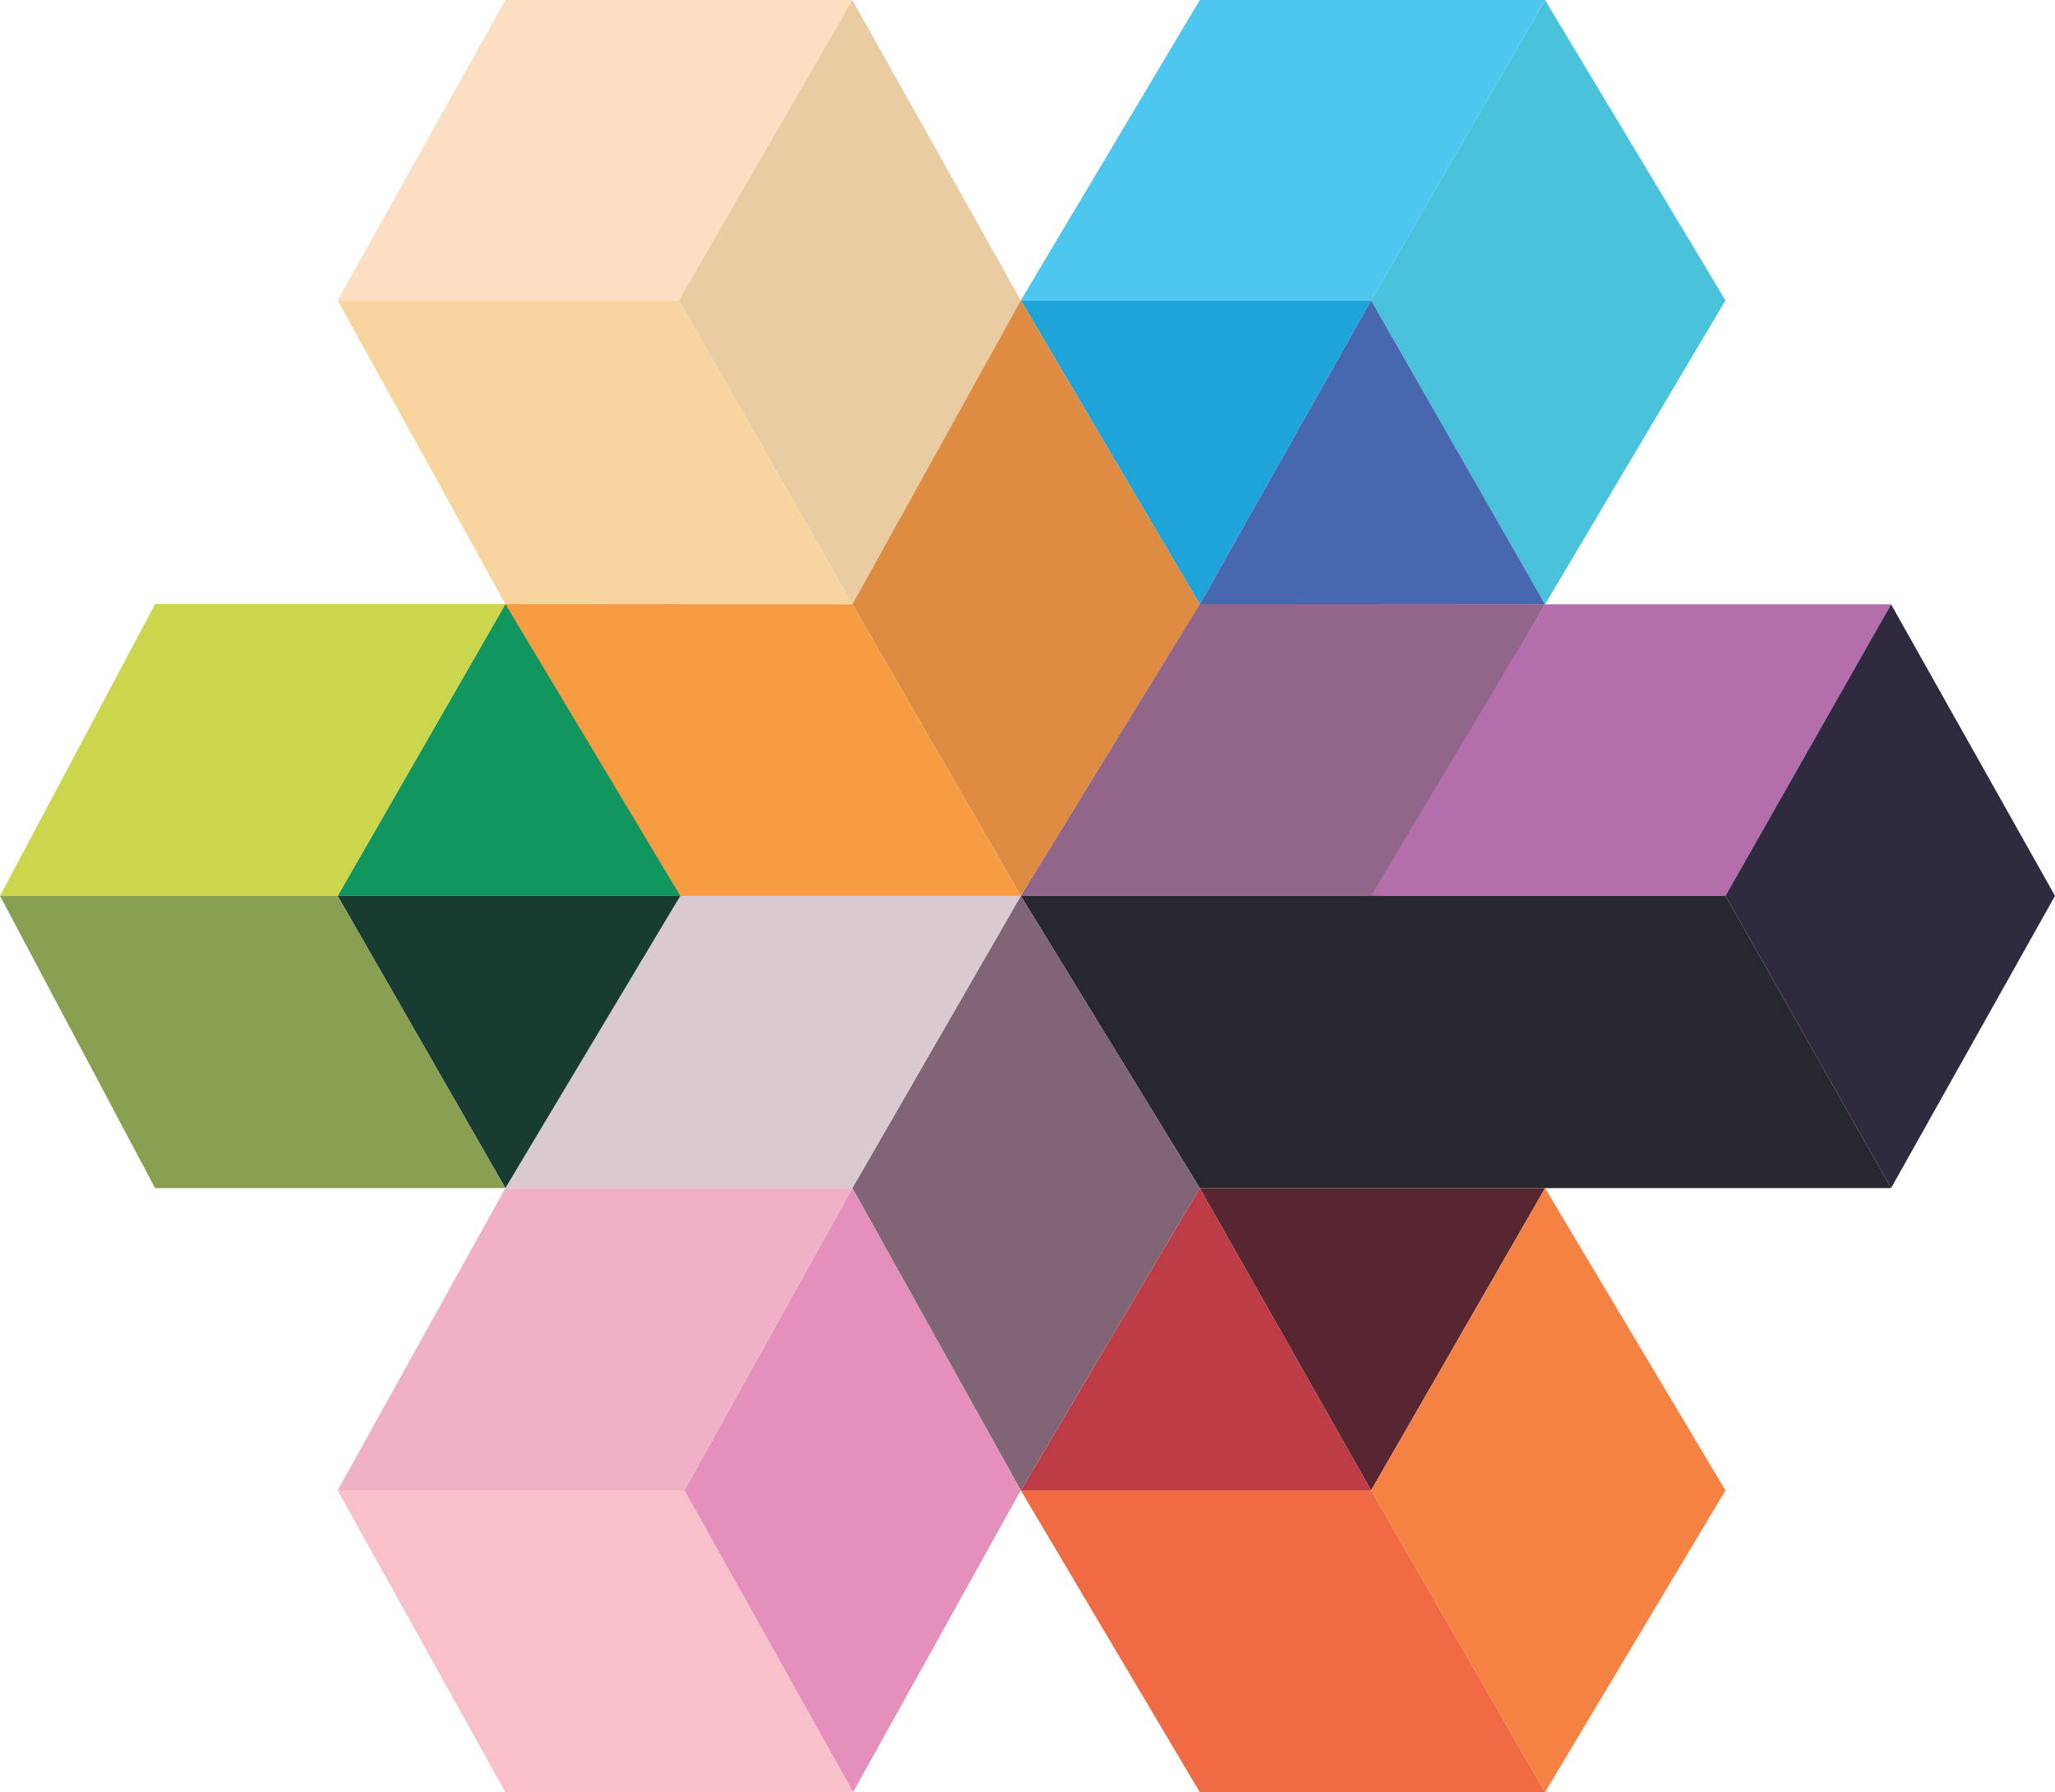 <?xml version="1.0" encoding="utf-8"?>
<!-- Generator: Adobe Illustrator 24.1.0, SVG Export Plug-In . SVG Version: 6.00 Build 0)  -->
<svg version="1.1" id="Layer_1" xmlns="http://www.w3.org/2000/svg" xmlns:xlink="http://www.w3.org/1999/xlink" x="0px" y="0px"
	 width="86px" height="75px" viewBox="0 0 86 75" enable-background="new 0 0 86 75" xml:space="preserve">
<g>
	<polygon fill-rule="evenodd" clip-rule="evenodd" fill="#FCDEC2" points="21.15,0 14.13,12.57 28.41,12.57 35.67,0 	"/>
	<polygon fill-rule="evenodd" clip-rule="evenodd" fill="#E9CCA2" points="35.67,0 28.41,12.57 35.67,25.29 42.72,12.57 	"/>
	<polygon fill-rule="evenodd" clip-rule="evenodd" fill="#F8D59E" points="28.41,12.57 14.13,12.57 21.15,25.28 35.67,25.29 	"/>
	<polygon fill-rule="evenodd" clip-rule="evenodd" fill="#4EC7F0" points="64.66,0 50.21,0 42.72,12.57 57.38,12.57 	"/>
	<polygon fill-rule="evenodd" clip-rule="evenodd" fill="#4AC3DA" points="72.21,12.57 64.66,0 57.38,12.57 64.66,25.29 	"/>
	<polygon fill-rule="evenodd" clip-rule="evenodd" fill="#1EA4D9" points="57.38,12.57 42.72,12.57 50.21,25.29 	"/>
	<polygon fill-rule="evenodd" clip-rule="evenodd" fill="#DE8C41" points="42.72,12.57 35.67,25.29 42.72,37.49 50.21,25.29 	"/>
	<polygon fill-rule="evenodd" clip-rule="evenodd" fill="#F89C43" points="35.67,25.29 20.92,25.28 28.41,37.8 42.72,37.49 	"/>
	<polygon fill-rule="evenodd" clip-rule="evenodd" fill="#4767AE" points="50.21,25.29 64.66,25.29 57.38,12.57 	"/>
	<polygon fill-rule="evenodd" clip-rule="evenodd" fill="#92658A" points="50.21,25.28 42.72,37.49 57.53,37.49 64.66,25.29 	"/>
	<polygon fill-rule="evenodd" clip-rule="evenodd" fill="#B46EAC" points="64.66,25.29 57.38,37.49 72.21,37.49 79.14,25.29 	"/>
	<polygon fill-rule="evenodd" clip-rule="evenodd" fill="#2F2A3E" points="72.21,37.49 79.14,49.72 86,37.49 79.14,25.29 	"/>
	<polygon fill-rule="evenodd" clip-rule="evenodd" fill="#26272F" points="42.72,37.49 50.21,49.72 79.14,49.72 72.21,37.49 	"/>
	<polygon fill-rule="evenodd" clip-rule="evenodd" fill="#806576" points="42.72,37.49 35.67,49.72 42.72,62.37 50.21,49.72 	"/>
	<polygon fill-rule="evenodd" clip-rule="evenodd" fill="#D9CAD1" points="42.72,37.49 28.47,37.49 21.15,49.72 35.67,49.72 	"/>
	<polygon fill-rule="evenodd" clip-rule="evenodd" fill="#582631" points="57.38,62.37 64.66,49.72 50.21,49.72 	"/>
	<polygon fill-rule="evenodd" clip-rule="evenodd" fill="#BE3C45" points="57.38,62.37 42.72,62.37 50.21,49.72 	"/>
	<polygon fill-rule="evenodd" clip-rule="evenodd" fill="#F48343" points="64.66,49.72 57.38,62.37 64.66,75 72.21,62.37 	"/>
	<polygon fill-rule="evenodd" clip-rule="evenodd" fill="#F06A43" points="57.38,62.37 42.72,62.37 50.21,75 64.66,75 	"/>
	<polygon fill-rule="evenodd" clip-rule="evenodd" fill="#11965F" points="14.13,37.49 28.47,37.49 21.15,25.28 	"/>
	<polygon fill-rule="evenodd" clip-rule="evenodd" fill="#183C32" points="14.13,37.49 28.47,37.49 21.15,49.72 	"/>
	<polygon fill-rule="evenodd" clip-rule="evenodd" fill="#CCD64D" points="21.15,25.28 6.49,25.28 0,37.49 14.13,37.49 	"/>
	<polygon fill-rule="evenodd" clip-rule="evenodd" fill="#89A053" points="14.13,37.49 0,37.49 6.49,49.72 21.15,49.72 	"/>
	<polygon fill-rule="evenodd" clip-rule="evenodd" fill="#E58FBC" points="35.67,49.72 28.64,62.37 35.7,75 42.72,62.37 	"/>
	<polygon fill-rule="evenodd" clip-rule="evenodd" fill="#F0B1C6" points="35.67,49.72 21.15,49.72 14.13,62.37 28.64,62.37 	"/>
	<polygon fill-rule="evenodd" clip-rule="evenodd" fill="#F8C0CB" points="28.64,62.37 14.13,62.37 21.15,75 35.7,75 	"/>
</g>
</svg>

